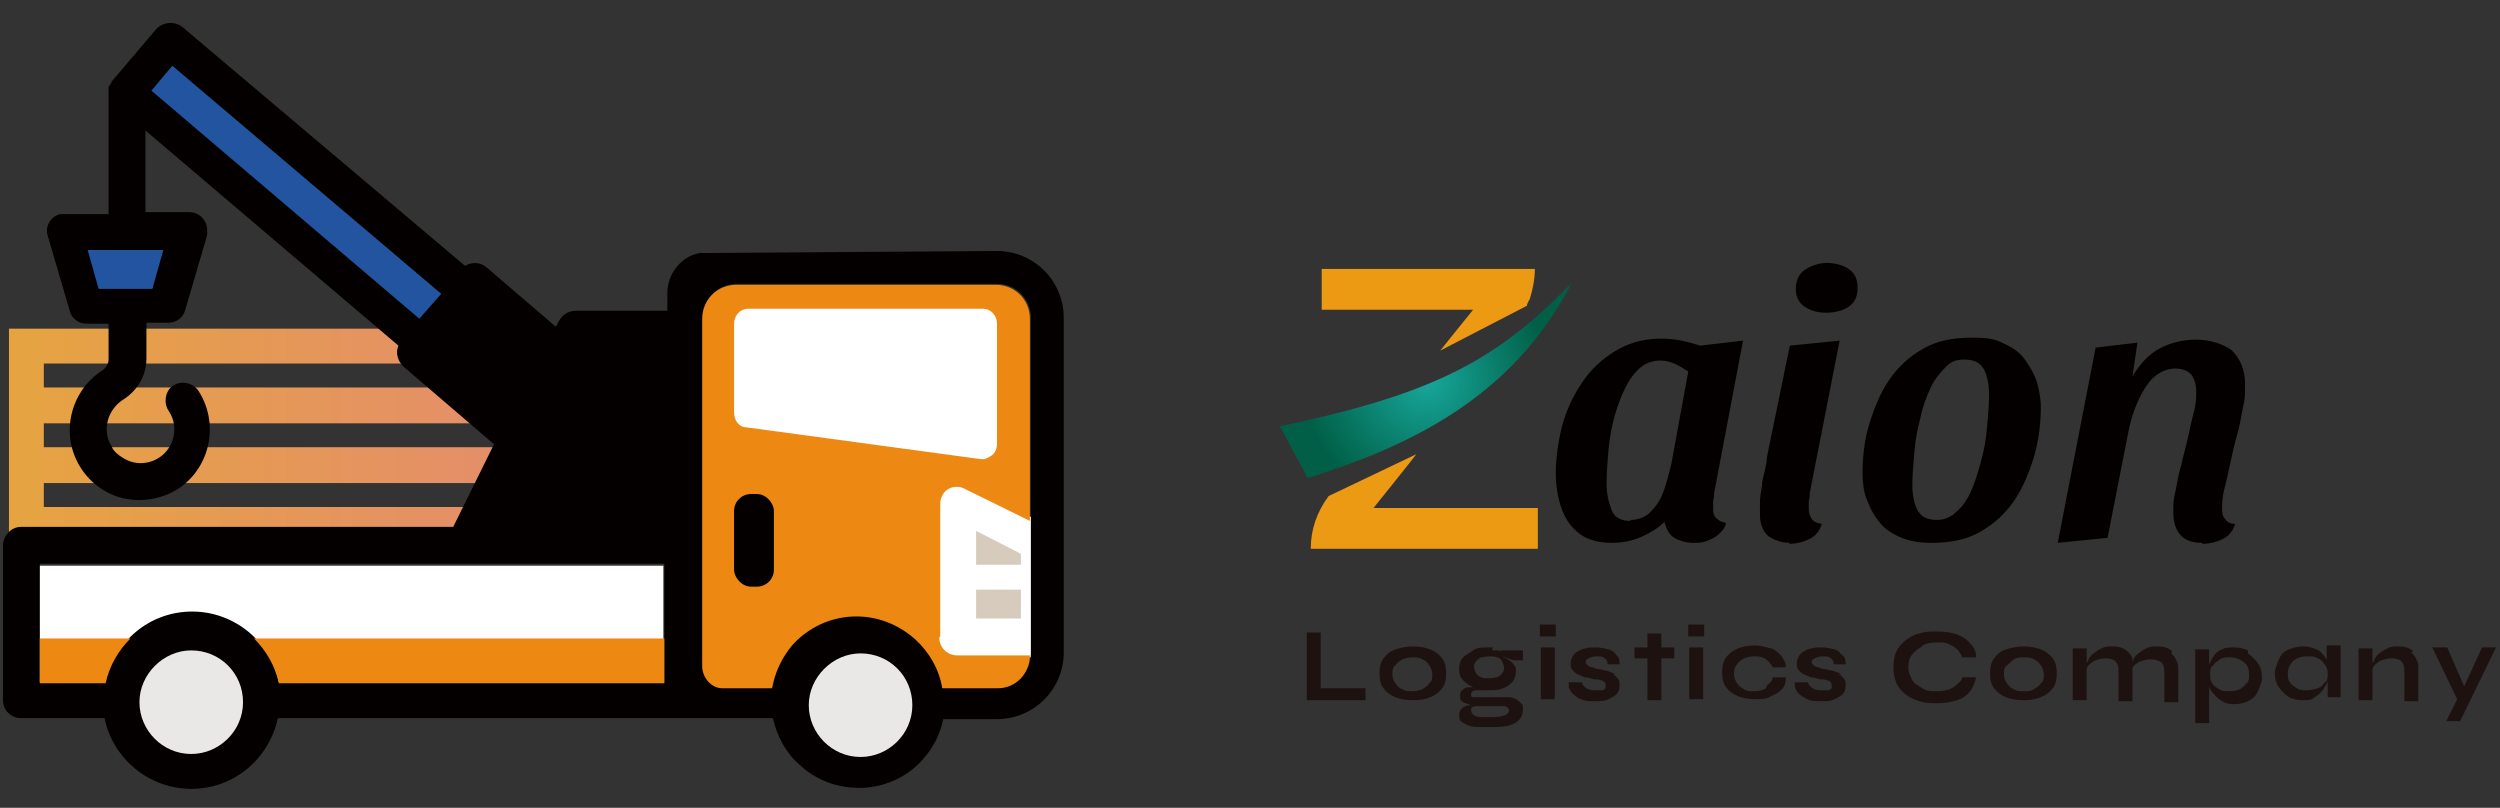 <?xml version="1.0" encoding="UTF-8"?>
<svg xmlns="http://www.w3.org/2000/svg" xmlns:xlink="http://www.w3.org/1999/xlink" xmlns:svg="http://www.w3.org/2000/svg" version="1.1" viewBox="0 0 251 81.1">
  <rect x="0" y="0" width="251" height="81.1" fill="#333333" stroke="none"/>
  <defs>
    <style>
      .cls-1 {
        fill: none;
      }

      .cls-2 {
        fill: #23549f;
      }

      .cls-3 {
        fill: #ec9914;
      }

      .cls-4 {
        fill: #040000;
      }

      .cls-5 {
        fill: url(#_名称未設定グラデーション_4);
        fill-rule: evenodd;
      }

      .cls-6 {
        fill: url(#_名称未設定グラデーション_2);
      }

      .cls-7 {
        fill: #1e1210;
      }

      .cls-8 {
        fill: #d6cbbd;
      }

      .cls-9 {
        fill: #fff;
      }

      .cls-10 {
        fill: #ed8812;
      }

      .cls-11 {
        fill: #e9e8e7;
      }
    </style>
    <radialGradient id="_名称未設定グラデーション_4" data-name="名称未設定グラデーション 4" cx="143.2" cy="43.7" fx="143.2" fy="43.7" r="12.5" gradientTransform="translate(0 81.9) scale(1 -1)" gradientUnits="userSpaceOnUse">
      <stop offset="0" stop-color="#17a79b"/>
      <stop offset="1" stop-color="#005f46"/>
    </radialGradient>
    <linearGradient id="_名称未設定グラデーション_2" data-name="名称未設定グラデーション 2" x1=".9" y1="38.2" x2="67.6" y2="38.2" gradientTransform="translate(0 81.9) scale(1 -1)" gradientUnits="userSpaceOnUse">
      <stop offset="0" stop-color="#e6a440"/>
      <stop offset="1" stop-color="#e48679"/>
    </linearGradient>
  </defs>
  <!-- Generator: Adobe Illustrator 28.6.0, SVG Export Plug-In . SVG Version: 1.2.0 Build 709)  -->
  <g>
    <g id="svg1">
      <path class="cls-3" d="M137.9,51h0c1.3-1.6,2.4-3,3.6-4.5l.7-.9-8.8,4.2h0c-1.2,1.6-1.8,3.4-1.8,5.3h22.8v-4.1h-16.4Z"/>
      <path class="cls-3" d="M132.7,27v4.1h15.2c-1.2,1.5-2.2,2.7-3.3,4.1l8.7-4.5c0-.2.2-.5.3-.7.3-1,.5-2,.5-3h-21.4Z"/>
      <path class="cls-5" d="M131.3,48c10.2-3.2,20.6-8.1,26.5-19.6-7.5,7.7-13.6,11.1-29.3,14.4,0,0,2.8,5.2,2.8,5.2Z"/>
      <path class="cls-4" d="M161.8,54.5c-1.3,0-2.4-.3-3.2-.9-.8-.6-1.4-1.4-1.8-2.5-.4-1.1-.6-2.3-.6-3.7s.3-3.6.8-5.2,1.3-3.1,2.2-4.3,2.1-2.2,3.4-2.9,2.7-1,4.2-1,2.6.3,3.9.7l4.3-.5-2.9,15.3c0,.2,0,.5-.1.7,0,.3,0,.6,0,.8,0,.4,0,.7.3,1s.5.4,1,.5c-.1.5-.4.8-.7,1.1-.3.3-.7.5-1.2.7s-.9.2-1.4.2c-.7,0-1.4-.2-1.9-.5s-.8-.9-1-1.6c-.6.6-1.4,1.1-2.3,1.5-.9.4-1.9.6-3,.6h0ZM163.7,52.2c.8,0,1.6-.3,2.1-.9.6-.6,1-1.3,1.3-2.2.3-.9.5-1.7.7-2.5l1.7-9.3c-.5-.3-.9-.6-1.4-.8-.5-.2-.9-.3-1.4-.3-.7,0-1.4.2-2,.7-.6.5-1.1,1.2-1.5,2-.4.8-.8,1.8-1.1,2.9s-.5,2.2-.6,3.3c-.1,1.2-.2,2.3-.2,3.4s.2,1.9.5,2.7,1,1.1,1.9,1.1h0Z"/>
      <path class="cls-4" d="M179.7,54.5c-.9,0-1.6-.3-2.2-.7-.5-.5-.8-1.2-.8-2.1s0-.7,0-1.3c0-.5.1-1,.2-1.6,0-.6.2-1.1.3-1.6s.2-.9.2-1.3l2.3-11.2,5-.5-3,15.3c0,.2,0,.5-.1.8,0,.3,0,.6,0,.8,0,.4.1.7.3,1s.5.4,1,.5c-.2.7-.6,1.2-1.2,1.5s-1.3.5-2.1.5h0ZM183.4,31.4c-.9,0-1.6-.2-2.2-.6-.6-.4-.9-1-.9-1.8s.3-1.5.9-1.9,1.4-.7,2.2-.7,1.6.2,2.2.6c.6.4.9,1,.9,1.9s-.3,1.5-.9,1.9c-.6.4-1.4.6-2.3.6h0Z"/>
      <path class="cls-4" d="M193.9,54.5c-1.3,0-2.3-.2-3.2-.6s-1.6-.9-2.1-1.6c-.5-.6-.9-1.4-1.2-2.2s-.4-1.7-.4-2.6c0-1.7.2-3.4.7-5,.5-1.6,1.1-3.1,2-4.4.9-1.3,2-2.3,3.4-3.1,1.4-.8,3-1.1,4.9-1.1s2.4.2,3.2.6c.9.4,1.6.9,2.1,1.6s.9,1.4,1.2,2.2c.2.8.4,1.7.4,2.5,0,1.7-.2,3.4-.7,5.1-.5,1.6-1.1,3.1-2,4.4-.9,1.3-2,2.3-3.4,3.1-1.4.8-3,1.1-4.9,1.1h0ZM194.5,52.2c.7,0,1.4-.3,1.9-.8.6-.5,1.1-1.2,1.5-2.1.4-.9.7-1.9,1-3,.3-1.1.5-2.2.6-3.4.1-1.2.2-2.2.2-3.3s-.2-1.9-.5-2.5c-.4-.7-1-1-2-1s-1.4.3-1.9.8-1.1,1.2-1.5,2.1c-.4.9-.8,1.9-1,3-.3,1.1-.5,2.2-.6,3.4-.1,1.2-.2,2.3-.2,3.3s.2,1.9.5,2.5c.4.7,1,1,2,1h0Z"/>
      <path class="cls-4" d="M221.1,54.5c-.9,0-1.6-.2-2.1-.7s-.8-1.3-.8-2.3,0-1.2.2-2.1.3-1.8.6-2.7c.2-1,.5-1.9.7-2.9.2-1,.4-1.8.6-2.6.2-.8.2-1.4.2-1.9,0-.7-.2-1.3-.5-1.7-.4-.4-.9-.6-1.6-.6s-1.6.3-2.3,1c-.6.6-1.1,1.5-1.5,2.4s-.7,1.9-.9,2.9l-2.1,10.7-5,.5,3.8-19.6,4.2-.5-.5,3.4c.7-1.2,1.6-2.2,2.7-2.8,1.1-.6,2.4-.9,3.7-.9s2.7.4,3.6,1.1c.8.8,1.3,1.9,1.3,3.3s0,1.5-.2,2.4-.3,1.8-.6,2.8-.5,2-.7,2.9c-.2,1-.4,1.8-.6,2.6s-.2,1.4-.2,1.8,0,.8.3,1.1c.2.3.5.5,1,.5-.2.7-.6,1.2-1.2,1.5s-1.3.5-2.1.5h0Z"/>
      <polygon class="cls-7" points="132.6 63.5 131.2 63.5 131.2 70.3 137.1 70.3 137.1 69.1 132.6 69.1 132.6 63.5"/>
      <path class="cls-7" d="M143.6,65.2c-.5-.2-1.1-.3-1.7-.3s-1.2.1-1.8.3-.9.5-1.2.9-.4.9-.4,1.5.1,1.1.4,1.5c.3.4.7.7,1.2.9s1.1.3,1.8.3,1.2-.1,1.7-.3.9-.5,1.2-.9.4-.9.4-1.5-.1-1.1-.4-1.5c-.3-.4-.7-.7-1.2-.9ZM143.5,68.6c-.2.3-.4.4-.7.6-.3.1-.6.2-1,.2s-.7,0-1-.2c-.3-.1-.5-.3-.7-.6s-.3-.5-.3-.9,0-.7.3-.9c.2-.3.4-.4.7-.6.3-.1.6-.2,1-.2s.7,0,1,.2c.3.1.5.3.7.6.2.3.3.6.3.9s0,.7-.3.9h0Z"/>
      <path class="cls-7" d="M149.9,65c-.2,0-.4,0-.6,0-.5,0-1,0-1.4.3s-.7.4-1,.7-.4.7-.4,1.2.1.8.4,1.1.6.5,1,.7c0,0,.2,0,.2,0-.3,0-.5,0-.7,0-.3,0-.5.2-.6.3-.2.1-.2.3-.2.6s0,.4.3.6c.2.1.5.2.8.3-.4,0-.7.1-.9.3s-.3.4-.3.7,0,.5.3.7.5.3.8.4.9.1,1.4.1h.8c1,0,1.8-.1,2.3-.4.5-.3.8-.7.8-1.3s0-.5-.2-.7-.3-.3-.5-.4c-.2-.1-.4-.2-.7-.2s-.5,0-.9,0h-2.4c0,0-.2,0-.3,0,0,0-.1,0-.2-.1,0,0,0-.1,0-.2,0-.2.1-.3.4-.4.2,0,.5,0,1,0h.3c.6,0,1.1,0,1.5-.2.4-.1.7-.4,1-.7.2-.3.3-.6.3-1s0-.4-.1-.5-.2-.3-.3-.4c-.1-.1-.3-.2-.4-.3-.1,0-.3-.2-.5-.3.1,0,.3.1.4.2.3,0,.5.2.8.2s.5,0,.8,0v-1h-2.9s-.1,0-.2,0h0ZM147.8,71c0,0,.2-.1.4-.1s.5,0,.8,0h.8c.4,0,.7,0,1,0s.4,0,.5.1.2.2.2.3c0,.2-.1.4-.4.5s-.7.2-1.3.2h-.6c-.6,0-1,0-1.2-.2-.2-.1-.3-.3-.3-.5s0-.2.1-.3h0ZM150.8,67.6c-.1.2-.3.3-.5.4-.2,0-.5.1-.8.1s-.6,0-.8-.1-.4-.2-.5-.4c-.1-.2-.2-.4-.2-.6s0-.4.2-.6.3-.3.5-.4c.2,0,.5-.1.8-.1s.6,0,.8.1c.2,0,.4.2.5.4.1.2.2.4.2.6s0,.4-.2.6h0ZM150.4,65.3c0,0,.2,0,.3.1,0,0-.2,0-.3-.1,0,0,0,0,0,0Z"/>
      <rect class="cls-7" x="154.6" y="62.7" width="1.6" height="1.2"/>
      <rect class="cls-7" x="154.7" y="65" width="1.4" height="5.2"/>
      <path class="cls-7" d="M162.2,67.7c-.2-.1-.4-.2-.7-.3s-.5-.1-.8-.2c-.3,0-.6-.1-.8-.2-.2,0-.4-.1-.5-.2s-.2-.2-.2-.3,0-.3.3-.4c.2-.1.4-.2.8-.2s.6,0,.8.2c.2.1.3.3.3.6h1.2c0-.3,0-.7-.3-.9-.2-.3-.4-.5-.8-.6s-.8-.2-1.3-.2-.7,0-1,.1c-.3,0-.6.2-.8.3-.2.1-.4.3-.5.5-.1.2-.2.4-.2.7s0,.5.2.7.3.3.5.4c.2.1.5.2.7.3.3,0,.6.1.9.2.3,0,.5,0,.7.1.2,0,.3.1.4.2s.1.2.1.3,0,.2,0,.3c0,0-.2.2-.3.2s-.4,0-.6,0c-.4,0-.7,0-1-.2-.2-.1-.4-.3-.5-.6h-1.3c0,0,0,.2,0,.4,0,.2.1.3.2.5.1.2.3.3.5.5s.5.3.8.4.7.1,1.2.1.9,0,1.3-.2.6-.3.8-.5c.2-.2.3-.5.3-.9s0-.5-.2-.7c-.1-.2-.3-.3-.5-.4h0Z"/>
      <polygon class="cls-7" points="166.8 63.6 165.4 63.6 165.4 65 164.1 65 164.1 66.1 165.4 66.1 165.4 70.3 166.8 70.3 166.8 66.1 168.1 66.1 168.1 65 166.8 65 166.8 63.6"/>
      <rect class="cls-7" x="169.5" y="62.7" width="1.6" height="1.2"/>
      <rect class="cls-7" x="169.6" y="65" width="1.4" height="5.2"/>
      <path class="cls-7" d="M177.3,69.1c-.3.2-.7.3-1.2.3s-.7,0-1-.2-.5-.3-.7-.6c-.2-.3-.3-.6-.3-.9s0-.7.3-1c.2-.3.4-.4.7-.6.3-.1.6-.2,1-.2s.8,0,1.2.3c.3.2.5.5.7.8h1.3c0-.5-.2-.8-.5-1.2-.3-.3-.6-.6-1-.7s-1-.3-1.6-.3-1.2.1-1.7.3-.9.5-1.2.9-.4.9-.4,1.5.1,1.1.4,1.5.7.7,1.2.9c.5.2,1.1.3,1.7.3s1.2,0,1.6-.3c.5-.2.8-.4,1.1-.7.3-.3.4-.7.4-1.2h-1.3c-.1.4-.3.6-.6.8h0Z"/>
      <path class="cls-7" d="M184.9,67.7c-.2-.1-.4-.2-.7-.3s-.5-.1-.8-.2c-.3,0-.6-.1-.8-.2-.2,0-.4-.1-.5-.2s-.2-.2-.2-.3,0-.3.3-.4c.2-.1.4-.2.8-.2s.6,0,.8.2c.2.1.3.3.3.6h1.2c0-.3,0-.7-.3-.9s-.4-.5-.8-.6-.8-.2-1.3-.2-.7,0-1,.1c-.3,0-.6.2-.8.3-.2.1-.4.3-.5.5-.1.2-.2.4-.2.7s0,.5.2.7.3.3.5.4c.2.1.5.2.7.3.3,0,.6.1.9.2.3,0,.5,0,.7.1.2,0,.3.1.4.2s.1.2.1.3,0,.2,0,.3c0,0-.2.2-.3.2s-.4,0-.6,0c-.4,0-.7,0-1-.2-.2-.1-.4-.3-.5-.6h-1.3c0,0,0,.2,0,.4,0,.2.1.3.2.5.1.2.3.3.5.5.2.1.5.3.8.4s.7.1,1.2.1.9,0,1.3-.2.6-.3.8-.5c.2-.2.3-.5.3-.9s0-.5-.2-.7c-.1-.2-.3-.3-.5-.4h0Z"/>
      <path class="cls-7" d="M193,64.8c.4-.2.9-.3,1.5-.3s.9,0,1.2.2c.3.1.6.3.8.5.2.2.4.5.5.8h1.4c0-.6-.2-1-.6-1.4-.3-.4-.8-.7-1.3-.9-.6-.2-1.2-.3-2-.3s-1.2,0-1.8.2c-.5.1-1,.4-1.4.7s-.7.7-.9,1.1-.3,1-.3,1.6.1,1.1.3,1.6c.2.4.5.8.9,1.1s.8.5,1.4.7,1.1.2,1.8.2,1.4-.1,2-.3c.6-.2,1-.5,1.3-.9.3-.4.5-.9.6-1.4h-1.4c0,.3-.3.5-.5.7s-.5.4-.8.5-.7.2-1.2.2-1.1,0-1.5-.3-.8-.4-1-.8-.4-.8-.4-1.3.1-1,.4-1.3c.2-.3.6-.6,1-.8h0Z"/>
      <path class="cls-7" d="M204.9,65.2c-.5-.2-1.1-.3-1.7-.3s-1.2.1-1.8.3-.9.5-1.2.9-.4.9-.4,1.5.1,1.1.4,1.5c.3.4.7.7,1.2.9s1.1.3,1.8.3,1.2-.1,1.7-.3c.5-.2.9-.5,1.2-.9.3-.4.4-.9.4-1.5s-.1-1.1-.4-1.5c-.3-.4-.7-.7-1.2-.9ZM204.9,68.6c-.2.3-.4.4-.7.6s-.6.2-1,.2-.7,0-1-.2c-.3-.1-.5-.3-.7-.6s-.3-.5-.3-.9,0-.7.3-.9.4-.4.7-.6.6-.2,1-.2.7,0,1,.2c.3.1.5.3.7.6.2.3.3.6.3.9s0,.7-.3.9h0Z"/>
      <path class="cls-7" d="M218.1,65.4c-.2-.2-.4-.3-.7-.4s-.6-.1-.9-.1-.7,0-1,.2c-.3.1-.5.3-.8.5s-.4.4-.5.6c0,0,0,.2-.1.2,0-.1,0-.2,0-.3-.1-.3-.3-.5-.5-.7-.2-.2-.4-.3-.7-.4s-.6-.1-.9-.1-.7,0-1,.2c-.3.1-.5.3-.8.5s-.4.4-.5.6c0,.1-.1.2-.2.4v-1.5h-1.4v5.2h1.4v-3.1c0-.1.1-.3.2-.4.2-.2.4-.4.7-.5.3-.1.6-.2,1-.2s.8.1,1,.3c.2.2.3.5.3,1v3h1.4v-3.2h0c0-.2,0-.3.1-.3.2-.2.4-.4.7-.5.3-.1.6-.2,1-.2s.8.1,1.1.3c.2.2.3.5.3,1v3h1.4v-3.2c0-.4,0-.7-.2-1-.1-.3-.3-.5-.5-.7h0Z"/>
      <path class="cls-7" d="M225.7,65.3c-.4-.2-.9-.3-1.4-.3s-.9,0-1.2.2c-.3.1-.6.3-.8.6-.2.3-.3.5-.5.9h0s0-.1,0-.1v-1.4h-1.4v7.4h1.4v-3.8h0c0,.4.3.7.5.9.2.3.5.5.8.7.3.2.7.3,1.2.3s1-.1,1.4-.3c.4-.2.8-.5,1-1s.4-.9.4-1.4-.1-1-.4-1.4-.6-.7-1-1h0ZM225.5,68.6c-.1.3-.4.4-.6.6-.3.1-.6.2-1,.2s-.8,0-1.1-.2-.5-.3-.7-.6c-.2-.3-.2-.5-.2-.9s0-.7.3-.9c.2-.3.4-.4.7-.6s.6-.2,1-.2c.6,0,1,.2,1.4.5s.5.7.5,1.2,0,.6-.2.9Z"/>
      <path class="cls-7" d="M233.7,66.6c0-.1,0-.2-.1-.3-.2-.4-.4-.7-.8-1-.4-.2-.9-.4-1.5-.4s-1,.1-1.5.3-.8.5-1,1-.4.9-.4,1.4.1,1,.4,1.4.6.7,1,1c.4.2.9.3,1.4.3s.9,0,1.2-.3c.3-.2.6-.4.8-.7.2-.3.4-.6.5-.9h0s0,.3,0,.3c0,.2,0,.4,0,.6,0,.2,0,.5,0,.7h1.3v-5.2h-1.4v1.6h0ZM233.4,68.5c-.2.3-.4.5-.7.6-.3.1-.7.2-1.1.2s-.7,0-1-.2-.5-.3-.7-.6c-.2-.3-.2-.5-.2-.9,0-.5.2-.9.5-1.2s.8-.5,1.4-.5.8,0,1.1.2c.3.1.5.3.7.6.2.3.3.5.3.9s0,.6-.2.9h0Z"/>
      <path class="cls-7" d="M242.3,65.4c-.2-.2-.4-.3-.7-.4s-.6-.1-.9-.1-.7,0-1,.2c-.3.1-.5.3-.8.5s-.4.4-.5.6c0,.1-.1.2-.2.4v-1.5h-1.4v5.2h1.4v-3.1c0-.1.1-.3.2-.4.2-.2.4-.4.7-.5.3-.1.6-.2,1-.2s.8.1,1,.3c.2.2.3.5.3,1v3h1.4v-3.2c0-.4,0-.7-.2-1-.1-.3-.3-.5-.5-.7h0Z"/>
      <polygon class="cls-7" points="249.2 65 247.4 68.9 245.7 65 244.2 65 246.7 70.2 245.6 72.4 247 72.4 250.6 65 249.2 65"/>
      <path class="cls-9" d="M103.8,66h-7.6c-1.2,0-2.1-1-2.1-2.1v-13.3c0-.7.4-1.4,1-1.8h0c.6-.4,1.4-.4,2.1,0l6.7,3.3v13.6h0v.4h0Z"/>
      <path class="cls-9" d="M65.9,56.8H3.9v11.9h6.6c.8-4,4.4-7.1,8.7-7.1s7.8,3,8.7,7.1h38.7v-11.9s-.7,0-.7,0Z"/>
      <path class="cls-6" d="M.9,33v21.4h66.8v-21.4H.9ZM64.1,50.9H4.4v-2.4h59.7v2.4ZM64.1,42.5v2.4H4.4v-2.4h59.7ZM4.4,36.5h59.7v2.4H4.4v-2.4Z"/>
      <polygon class="cls-1" points="15.2 9.1 42.1 32 44.3 29.5 17.3 6.6 15.2 9.1"/>
      <polygon class="cls-1" points="12.6 25.1 12.6 25.1 8.8 25.1 9.9 29 15.3 29 16.4 25.1 12.6 25.1 12.6 25.1"/>
      <path class="cls-1" d="M19.2,65.2h0c-2.9,0-5.2,2.4-5.2,5.2s2.4,5.2,5.2,5.2,5.2-2.4,5.2-5.2-2.3-5.2-5.2-5.2Z"/>
      <path class="cls-4" d="M100.1,25.2l-29.2.2c-.2,0-.4,0-.6,0-1.9.3-3.3,2.1-3.3,4v1.8h-9.2c-.7,0-1.3.4-1.6.9l-.4.7-7-6c-.6-.5-1.5-.5-2.1-.1L18.3,2.7c-.8-.6-1.9-.5-2.6.2l-4.5,5.3h0c0,0,0,.2-.1.2,0,.1-.1.2-.2.3,0,.1,0,.2,0,.4,0,0,0,.2,0,.3v12.1h-4.4c-.2,0-.3,0-.5,0-1,.3-1.5,1.3-1.2,2.2l2.2,7.5c.2.8.9,1.3,1.7,1.3h2.2v3.6c0,.4-.2.7-.5,1-2.1,1.3-3.4,3.6-3.4,6.1,0,3.8,3.1,7,6.9,7h.1c1.4,0,2.8-.4,4-1.2,3.2-2.2,4-6.6,1.9-9.8-.6-.8-1.7-1-2.5-.5s-1,1.7-.5,2.5c.4.6.6,1.2.6,1.9,0,1.9-1.5,3.4-3.4,3.4h0c-.9,0-1.7-.4-2.4-1-.2-.2-.4-.4-.5-.7-1-1.6-.4-3.7,1.2-4.7,1.4-.9,2.3-2.4,2.3-4.1v-3.6h2.2c.8,0,1.5-.5,1.7-1.3l2.2-7.5c0-.2,0-.3,0-.5,0-1-.8-1.8-1.8-1.8h-4.4v-8.2l25.4,21.6c-.3.7-.1,1.5.5,2.1l9.1,7.8-4.1,8.3H2.1c-1,0-1.8.9-1.8,1.9v15.5c0,1,.8,1.8,1.8,1.8h8.4c.8,4,4.4,7.1,8.7,7.1s7.8-3,8.7-7.1h44c.2,0,.5,0,.7,0h5c.4,1.8,1.3,3.5,2.7,4.7,1.6,1.5,3.7,2.3,5.9,2.3h.4c2.3-.1,4.5-1.1,6-2.8,1.1-1.2,1.8-2.6,2.1-4.1h5.4c3.7,0,6.7-3,6.7-6.7V31.9c0-3.7-3-6.7-6.7-6.7h0ZM66.7,68.5h0c0,0-38.7,0-38.7,0-.8-4-4.4-7.1-8.7-7.1s-7.8,3-8.7,7.1H4v-11.9h62.7v11.8ZM103.5,42.3v23.3c0,1.8-1.4,3.3-3.2,3.4,0,0-.1,0-.2,0h-5.4c-.3-1.9-1.3-3.6-2.7-4.9-1.7-1.6-3.9-2.4-6.3-2.3-2.3.1-4.5,1.1-6,2.8-1.1,1.2-1.9,2.7-2.1,4.4h-5c-1.1,0-2-1-2-2.2V31.9c0-1.9,1.5-3.4,3.4-3.4h26.1c1.9,0,3.4,1.5,3.4,3.4v10.4Z"/>
      <path class="cls-10" d="M94.4,63.9v-13.3c0-.6.3-1.2.8-1.5.5-.3,1.2-.3,1.7,0l6.5,3.2v-20.3c0-1.9-1.5-3.4-3.4-3.4h-26.1c-1.9,0-3.4,1.5-3.4,3.4v34.9c0,1.1.9,2.2,2,2.2h5c.3-1.6,1-3.1,2.1-4.4,1.6-1.7,3.7-2.7,6-2.8,2.3-.1,4.5.7,6.3,2.3,1.4,1.3,2.4,3,2.7,4.9h5.4s.1,0,.2,0c1.8,0,3.2-1.5,3.2-3.3h-7.3c-1,0-1.8-.8-1.8-1.8h0Z"/>
      <rect class="cls-8" x="98" y="59.2" width="4.5" height="2.9"/>
      <polygon class="cls-8" points="98 56.7 102.5 56.7 102.5 55.6 98 53.3 98 56.7"/>
      <path class="cls-9" d="M98.7,46.1h-.2l-23.6-3.2c-.7,0-1.2-.7-1.2-1.5v-8.9c0-.8.6-1.5,1.4-1.5h23.6c.8,0,1.4.7,1.4,1.5v12.1c0,.4-.2.9-.5,1.1-.3.2-.6.4-.9.4h0Z"/>
      <polygon class="cls-2" points="42.1 32 15.2 9.1 17.3 6.6 44.3 29.5 42.1 32"/>
      <rect class="cls-4" x="73.7" y="49.6" width="4" height="9.3" rx="1.7" ry="1.7"/>
      <path class="cls-10" d="M10.6,68.6c.4-1.8,1.3-3.3,2.5-4.5H4v4.5h6.6Z"/>
      <path class="cls-10" d="M28,68.6h38.7v-4.5H25.5c1.2,1.2,2.1,2.7,2.5,4.5Z"/>
      <polygon class="cls-2" points="16.4 25.1 15.3 29 9.9 29 8.8 25.1 12.6 25.1 12.6 25.1 12.6 25.1 16.4 25.1"/>
      <path class="cls-11" d="M19.2,75.7c-2.9,0-5.2-2.4-5.2-5.2s2.4-5.2,5.2-5.2h0c2.9,0,5.2,2.3,5.2,5.2s-2.4,5.2-5.2,5.2Z"/>
      <path class="cls-11" d="M86.4,76c-2.9,0-5.2-2.4-5.2-5.2s2.4-5.2,5.2-5.2h0c2.9,0,5.2,2.3,5.2,5.2s-2.4,5.2-5.2,5.2Z"/>
    </g>
  </g>
</svg>